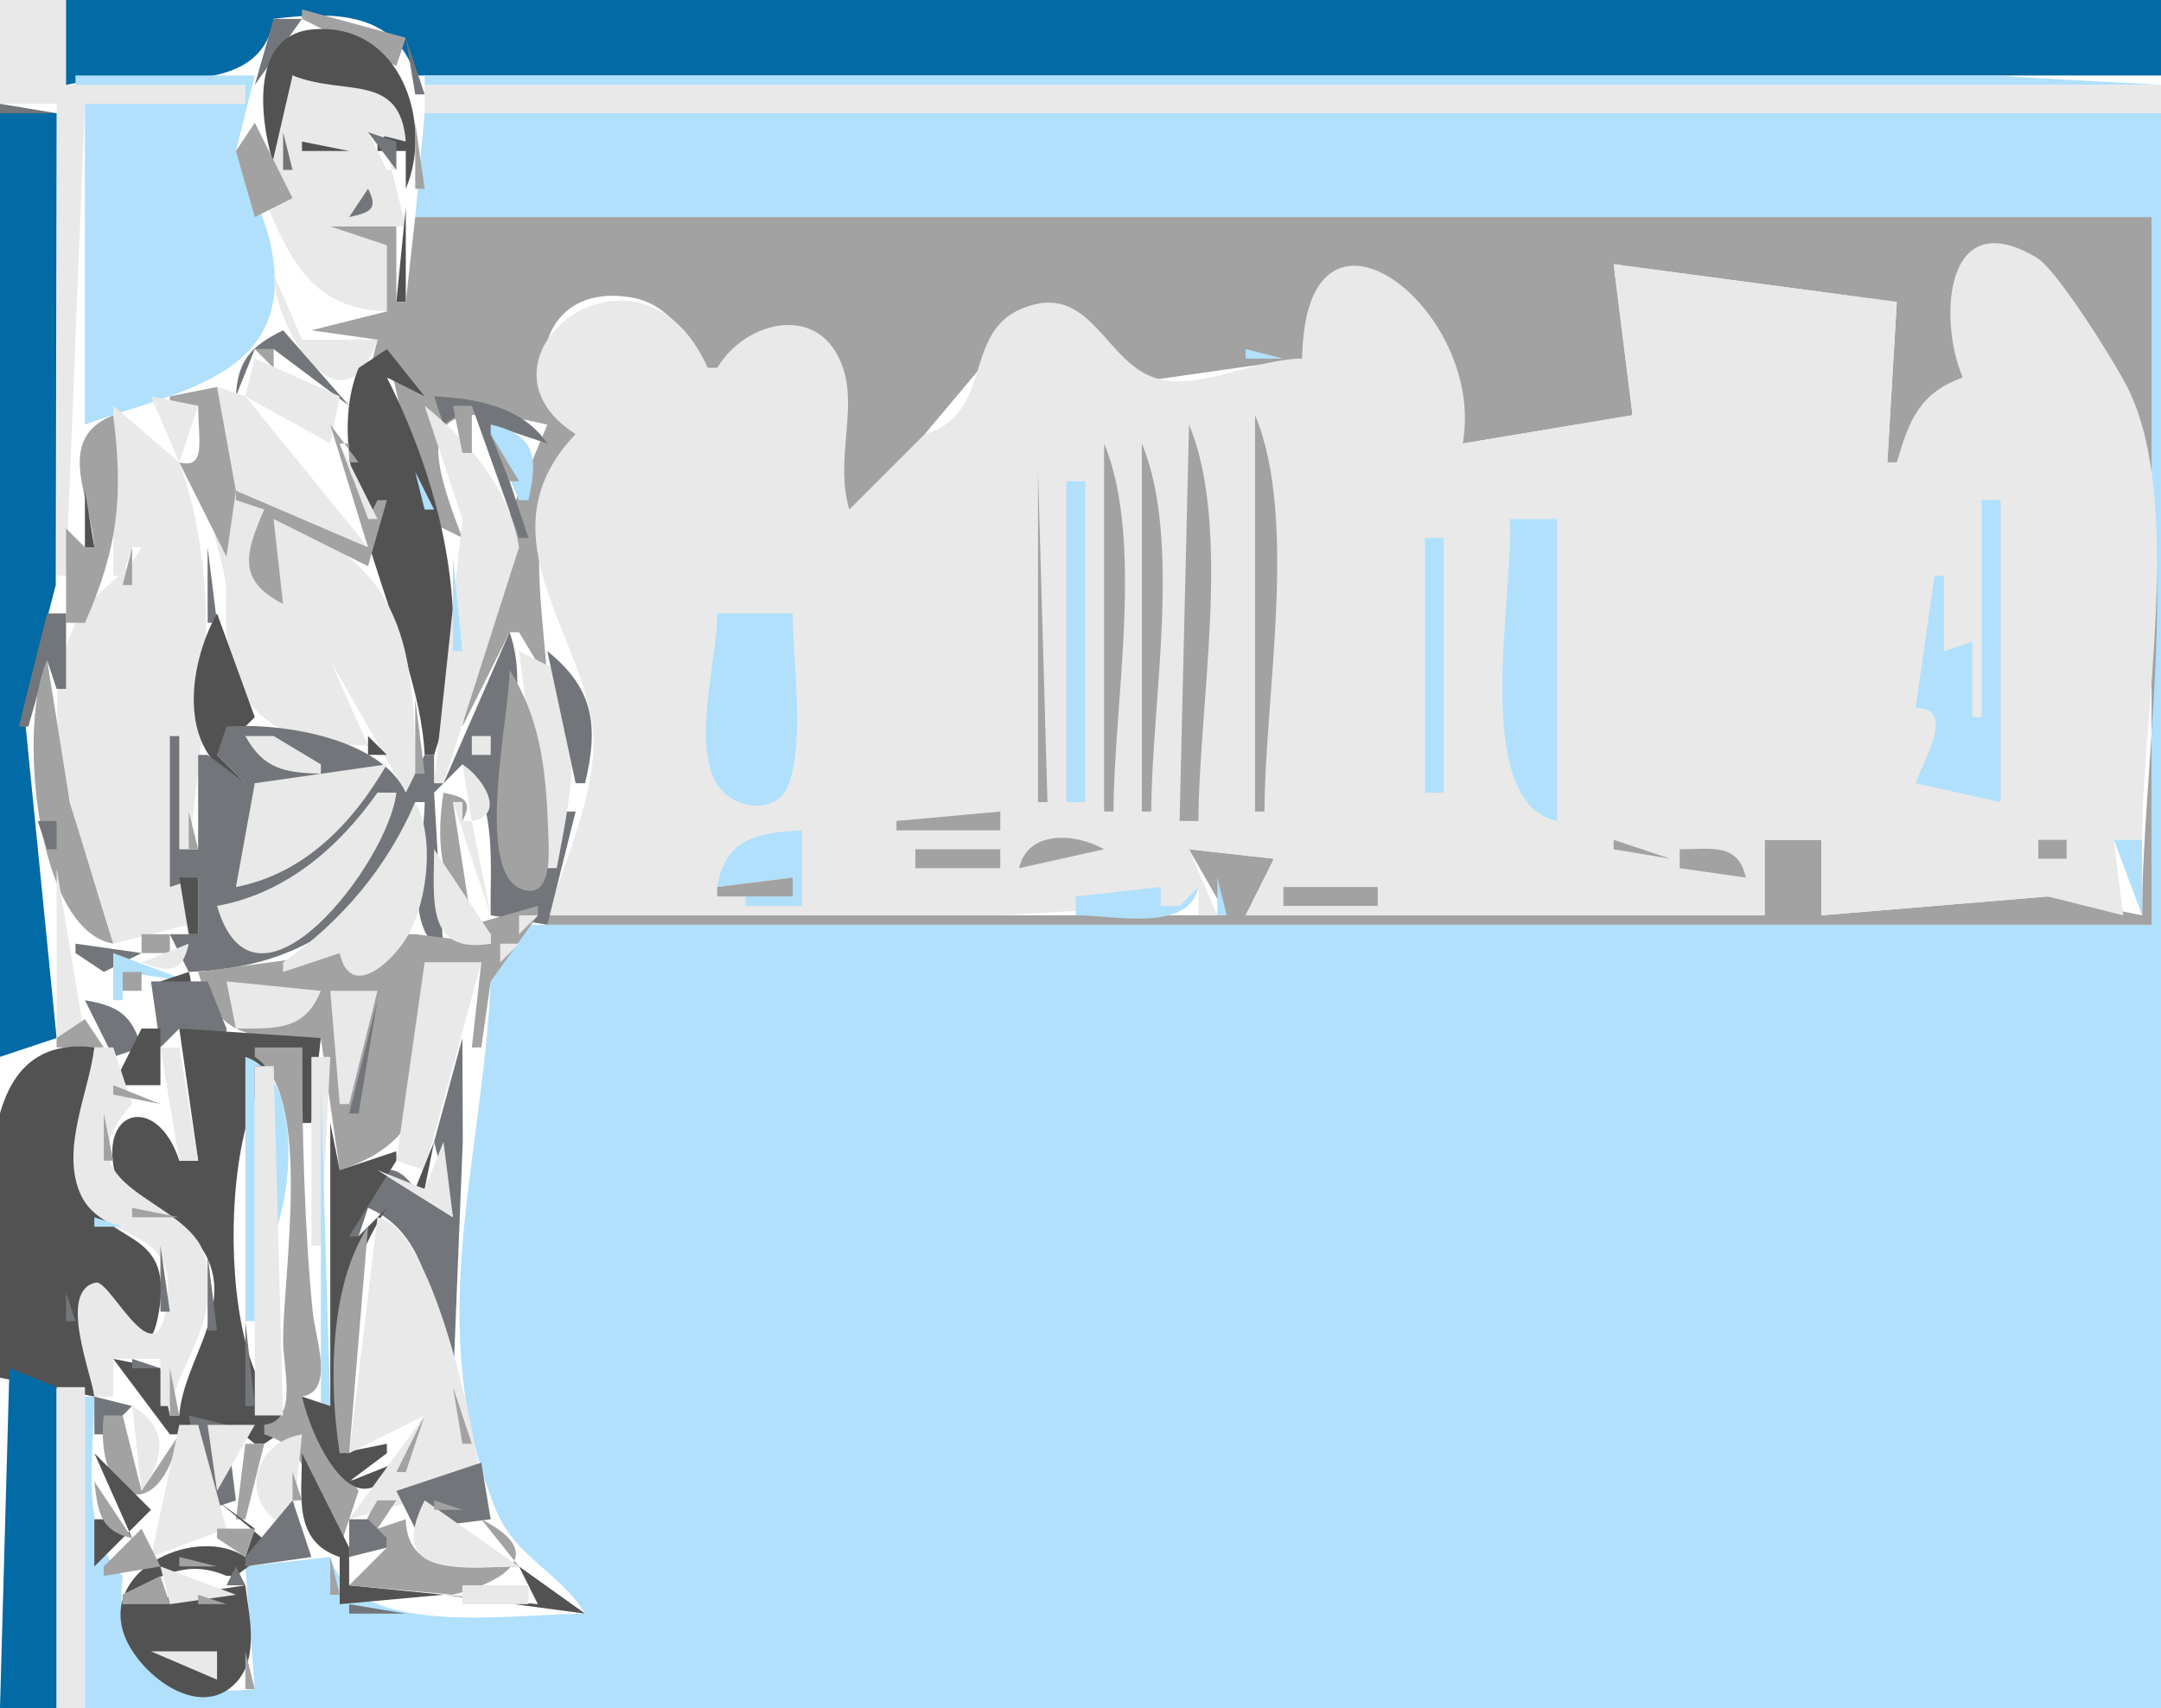 <?xml version="1.0" encoding="UTF-8"?>
<svg viewBox="0 0 229 181" xmlns="http://www.w3.org/2000/svg">
<path d="m0 0v11h6v50h1l2-50h17v-2h-19v-9h-7z" fill="#e9e9e9"/>
<path d="m7 0v9c7.086-1.687 20.514 2.317 22-7 6.086-0.752 12.836-0.92 15 6h185v-8h-222z" fill="#026aa4"/>
<path d="m32 1v1l10 5 1-3-11-3z" fill="#a2a2a2"/>
<path d="m29 2-2 7 5-7h-3z" fill="#72767a"/>
<path d="m30 20h1v-12c2.72 1.429 16.172 2.168 9 7v1h3v4c2.945-6.828-0.453-17.687-9.856-16.884-7.808 0.667-5.158 12.872-3.144 16.884z" fill="#525252"/>
<path d="m43 4 1 6h1l-2-6z" fill="#72767a"/>
<path d="m8 8v1h18v2h-17v34c9.708-3.618 22.625-4.988 19.701-19-0.715-3.432-2.658-6.634-3.701-10l2-8h-19z" fill="#b0e0fc"/>
<path d="m31 8-3 13c2.732 6.671 5.145 11.745 13 12v-7l-6-2h8l-2-8 1 2h-1l-2-4 4 1c-0.576-7.396-6.509-4.787-12-7z" fill="#e9e9e9"/>
<path d="m45 8v1h184l-18-1h-166z" fill="#b0e0fc"/>
<path d="m45 9v3h184v-3h-184z" fill="#e9e9e9"/>
<path d="m0 11v1h6l-6-1z" fill="#72767a"/>
<path d="m0 12v100l6-2-3.476-35 3.386-13 0.09-50h-6z" fill="#026aa4"/>
<path d="m45 12-1 11h184v75h-172l-4 6c-0.898 19.64-7.295 36.52 0.546 56 1.991 4.95 6.902 6.74 9.454 11-7.699 0-24.45 2.79-27-6l-9 1 1 13c-8.228 0.96-15.213-2.73-14-12-4.694-4.6-3-12.83-3-19h-1v33h220v-169h-184z" fill="#b0e0fc"/>
<path d="m27 13-2 3 2 7 4-2-4-8m17 0v7h1l-1-7z" fill="#a2a2a2"/>
<path d="m30 14v4h1l-1-4m9 0 3 4v-3l-3-1z" fill="#72767a"/>
<path d="m32 15v1h5l-5-1z" fill="#525252"/>
<path d="m33 19 4-3-4 3m6 1-2 3c2.251-0.473 3.118-0.86 2-3z" fill="#72767a"/>
<path d="m43.333 20.667 0.334 0.666-0.334-0.666z" fill="#a2a2a2"/>
<path d="m43 22-1 10h1v-10z" fill="#525252"/>
<path d="m28 23 6 13-6-13z" fill="#72767a"/>
<path d="m44 23-1 9h-1v-8h-7l6 2v7l-8 2 7 1-1 4 2-3 4 18 4 2c-4.66-11.843-3.652-14.997 9-12l-5 12-4 20 5-10h1l3 5c-0.608-8.995-2.661-18.199 3-26-5.974-5.559-3.918-16.206 5.996-14.461 3.942 0.693 6.033 4.388 8.004 7.461h1c3.567-4.157 11.491-6.903 13.173 1.015 1.109 5.225-1.682 8.282 0.827 13.985 4.071-1.696 7.222-3.459 8-8l11.09-13.214 12.97 7.486 15.94-2.272c0.63-19.938 18.52-4.222 17 9l18-3-2-16 30 4-1 17h1l7-9c-1.48-4.808-2.69-17.62 6.94-12.663 2.57 1.323 9.87 12.79 10.91 15.681 5.4 15.031 1.15 38.081 1.15 53.982l-10-2-24 2v-8h-6v8h-55l3-6-9-1 4 7h-72v1h170v-75h-184z" fill="#a2a2a2"/>
<path d="m208 40c-4.59 1.65-5.68 4.514-7 9h-1l1-17-30-4 2 16-18 3c2.59-14.221-16.76-29.233-17-9-4.86 0.017-10.46 3.193-14.98 2.218-5.94-1.28-7.23-10.718-14.83-7.472-6.23 2.663-2.87 11.081-10.19 13.254l-8 8c-1.537-5.187 0.84-10.439-0.647-14.956-2.347-7.129-10.431-5.049-13.353-0.044h-1c-7.18-16.177-26.576-0.967-14 7-9.619 10.072-0.234 19.993 1.657 30.039 1.227 6.517-2.678 14.876-4.657 20.961h48l17-1h2l2-2v3h2l-3-7 9 1-3 6h55v-8h6v8l24-2 8 2-1-8h3c0-13.135 4.4-35.961-1.51-47.867-1.26-2.536-7.46-12.509-9.64-13.814-9.97-5.983-10.41 6.905-7.85 12.681m-179-11c0.13 6.076 7.466 17.553 11 7h-8l-3-7z" fill="#e9e9e9"/>
<path d="m25 42 2-5h2l8 6-7-8c-3.386 1.672-4.832 3.194-5 7z" fill="#72767a"/>
<path d="m27 37 2 2v-2h-2z" fill="#a2a2a2"/>
<path d="m41 37-3 2c-4.703 11.446 6.466 28.585 7 41h1c4.486-13.253 1.07-27.924-5-40l4 2-4-5z" fill="#525252"/>
<path d="m132 37v1h4l-4-1z" fill="#b0e0fc"/>
<path d="m27 38-1 4-3-1 2 11c-4.92 1.06-0.838 7.086-1.028 11-0.534 11.001 3.598 16 15.028 16l-4-9 8 14h1c0-13.541-0.188-24.313-15-29l1 9c-3.871-3.177-3.247-5.467-2-10l-3-1v-1l14 6-13-16 9 5 1-5-9-4m14 2 3 4-3-4z" fill="#e9e9e9"/>
<path d="m18 42v1h3c0 3.708 0.893 6.723-2 6l5 10 1-7-2-11-5 1z" fill="#a2a2a2"/>
<path d="m16 42 3 7-7-6v18h1l1-3h1c-1.811 3.395-5.606 4.877-7.182 8.444-4.829 10.924 1.458 23.143 4.182 33.556l8-2-2-20h1v12h1c1.662-13.152 3.634-28.381-1-41l2-6-5-1z" fill="#e9e9e9"/>
<path d="m26 42 8 7-8-7z" fill="#a2a2a2"/>
<path d="m46 42 1 3 3-2 5 14h1l-4-12 6 2c-2.67-3.912-7.47-4.768-12-5m-32 1 5 6-5-6z" fill="#72767a"/>
<path d="m45 43 4 12-3 28h1l8-25c-0.98-6.148-5.259-11.144-10-15z" fill="#e9e9e9"/>
<path d="m48 43 1 5h1v-5h-2m-38 15h-1l-2-2v10h2c3.524-7.898 4.078-13.474 3-22-6.322 2.542-2.333 8.754-2 14m123-14v42h1c0-11.957 3.61-31.012-1-42m-98 1 4 13-14-6v1l3 1c-1.968 4.561-2.96 7.468 2 10l-1-9 10 5 2-7h-1l-1 2-3-8h1v2h1l-3-4z" fill="#a2a2a2"/>
<path d="m52 45v1l3 7h1c1.016-4.452 0.801-6.952-4-8z" fill="#b0e0fc"/>
<path d="m126 45-1 42h2c0-11.957 3.61-31.012-1-42m-74 1 2 5h1l-3-5z" fill="#a2a2a2"/>
<path d="m34.333 47.667 0.334 0.666-0.334-0.666z" fill="#525252"/>
<path d="m36 47 3 8h1l-4-8z" fill="#e9e9e9"/>
<path d="m117 47v39h1c0-11.172 3.31-28.726-1-39m4 0v39h1c0-11.172 3.31-28.726-1-39z" fill="#a2a2a2"/>
<path d="m44 50 1 4h1l-2-4z" fill="#b0e0fc"/>
<path d="m110 50v35h1l-1-35z" fill="#a2a2a2"/>
<path d="m113 51v34h2v-34h-2z" fill="#b0e0fc"/>
<path d="m9 52v6h1l-1-6m40 1 3 3-3-3z" fill="#525252"/>
<path d="m210 53v23h-1v-8l-3 1v-8h-1l-2 14c4.4 0 0.76 5.66 0 8l9 2v-32h-2m-50 2c0.52 7.717-4.3 29.97 5 32v-32h-5m-9 2v27h2v-27h-2z" fill="#b0e0fc"/>
<path d="m14 58-1 4h1v-4z" fill="#a2a2a2"/>
<path d="m22 58v8h1l-1-8z" fill="#72767a"/>
<path d="m48 59v10h1l-1-10z" fill="#b0e0fc"/>
<path d="m11.667 61.333 0.666 0.334-0.666-0.334z" fill="#525252"/>
<path d="m30 64 3 4-3-4z" fill="#a2a2a2"/>
<path d="m5 65-3 12h1l2-7 1 3h1v-8h-2z" fill="#72767a"/>
<path d="m23 65c-3.184 5.691-4.306 15.198 3 18l-3-3 4-4-4-11z" fill="#525252"/>
<path d="m76 65c-3e-3 5.061-2.523 13.092-0.258 17.697 1.534 3.118 6.796 3.952 7.94 0.151 1.572-5.222 0.318-12.409 0.318-17.848h-8z" fill="#b0e0fc"/>
<path d="m33 67 2 3-2-3m21 0-7 16h-1v-3h-1l-2 4c-2.598-5.735-13.109-7.458-19-7l-1 3 3 3-4-3h-1v10h-2v-12h-1v16l3-1v6h-3l2 4c11.917-0.45 20.432-5.874 24-18h1c-3e-3 5.011-2.651 12.973 2 16l-1-17 3-3c3.776 4.045 2.893 10.638 3 16l6 1 3-12h-1c-0.988 4.707-5.875 12.333-6.89 2.995-0.782-7.189 3.401-15.012 0.89-21.995z" fill="#72767a"/>
<path d="m57.333 68.667 0.334 0.666-0.334-0.666z" fill="#525252"/>
<path d="m55 69 3 23h1c1.343-7.209 2.945-14.049 0-21l-4-2z" fill="#e9e9e9"/>
<path d="m58 69 3 14h1c1.432-6.019 0.985-10.012-4-14z" fill="#72767a"/>
<path d="m5 70c-3.142 6.529-1.281 28.618 7 30l-4.61-15-2.39-15m17 0 4 5-4-5z" fill="#a2a2a2"/>
<path d="m35 70 6 9-6-9z" fill="#72767a"/>
<path d="m54 71c0.093 4.284-3.866 21.414 1.321 23.248 3.092 1.094 2.86-3.592 2.805-5.253-0.216-6.476-0.568-12.367-4.126-17.995m-10 3v8h1l-1-8m-22.667 2.667 0.334 0.666-0.334-0.666z" fill="#a2a2a2"/>
<path d="m26 78c1.928 3.498 4.122 3.875 8 4v-1l-5-3h-3z" fill="#e9e9e9"/>
<path d="m39 78v2h2l-2-2z" fill="#525252"/>
<path d="m50 78v2h2v-2h-2z" fill="#e9e9e9"/>
<path d="m37.667 80.333 0.666 0.334-0.666-0.334z" fill="#525252"/>
<path d="m27 83-2 11c7.272-1.407 12.396-6.765 16-13l-14 2m22-2 1 6h-1v-2h-1l4 12-2-10c3.738-0.619 1.163-4.629-1-6z" fill="#e9e9e9"/>
<path d="m60 82 2 4-2-4z" fill="#a2a2a2"/>
<path d="m40 84c-4.158 5.887-9.77 10.695-17 12 4.036 13.9 18.206-4.686 19-12h-2z" fill="#e9e9e9"/>
<path d="m46.333 84.667 0.334 0.666-0.334-0.666z" fill="#525252"/>
<path d="m47 84c-0.921 5.603-0.298 11.937 5 15v1l-8-1h-1c-2.354 2.13-4.578 4.94-7 2l-15 2c2.049 7.39 6.012 7 13 7l2 14c11.199-3.63 9-11.88 9-22h6l-1 9h1l1-7 5-7v-1l-7 2-2-13h1v2c1.118-2.14 0.251-2.527-2-3m-17 10 10-9-10 9z" fill="#a2a2a2"/>
<path d="m44 85c-3.008 6.969-7.802 12.634-14 17v1l6-2c0.968 4.49 4.651 1.8 6.667-1 2.624-3.643 3.521-11.202 1.333-15z" fill="#e9e9e9"/>
<path d="m20 86v4h1l-1-4m75 1v1h11v-2l-11 1z" fill="#a2a2a2"/>
<path d="m148 86 6 2-6-2z" fill="#b0e0fc"/>
<path d="m4 87 1 3h1v-3h-2z" fill="#72767a"/>
<path d="m50.333 87.667 0.334 0.666-0.334-0.666z" fill="#a2a2a2"/>
<path d="m76 94 8-1v2h-5v1h6v-8c-4.771 0.222-8.15 0.86-9 6z" fill="#b0e0fc"/>
<path d="m108 92 9-2c-3.06-1.76-8.14-2.017-9 2m63-3v1l6 1-6-2m45 0v2h3v-2h-3z" fill="#a2a2a2"/>
<path d="m224 89 3 8v-8h-3z" fill="#b0e0fc"/>
<path d="m46 90c1e-3 5.29-0.934 11.17 6 10v-1l-6-9z" fill="#e9e9e9"/>
<path d="m97 90v2h9v-2h-9m81 0v2l7 1c-0.8-3.716-3.64-3-7-3z" fill="#a2a2a2"/>
<path d="m6 92v18h3l-3-18z" fill="#e9e9e9"/>
<path d="m19 93 1 6h1v-6h-2z" fill="#525252"/>
<path d="m76 94v1h8v-2l-8 1z" fill="#a2a2a2"/>
<path d="m129 93v4h1l-1-4m-15 2v2c4.1 0 11.96 1.853 13-3l-2 2h-2v-2l-9 1z" fill="#b0e0fc"/>
<path d="m136 94v2h10v-2h-10z" fill="#a2a2a2"/>
<path d="m50.667 97.333 0.666 0.334-0.666-0.334z" fill="#525252"/>
<path d="m55 97v2l2-2h-2z" fill="#e9e9e9"/>
<path d="m15 99v2h3v-2h-3m6 0 3 3-3-3z" fill="#a2a2a2"/>
<path d="m8 100v1l3 2 4-2-7-1z" fill="#72767a"/>
<path d="m15 102c2.899 1.02 4.308 1.23 5-2l-5 2m38-2v2l2-2h-2z" fill="#e9e9e9"/>
<path d="m10.333 101.67 0.334 0.66-0.334-0.66z" fill="#525252"/>
<path d="m12 101v5h1v-3l7 1-8-3z" fill="#b0e0fc"/>
<path d="m9 102 3 5-3-5z" fill="#a2a2a2"/>
<path d="m45 102-3 21 3 1 6-22h-6z" fill="#e9e9e9"/>
<path d="m13 103v2h2v-2h-2z" fill="#a2a2a2"/>
<path d="m20 103-3 1v1c2.199 0.23 3.819 0.37 3-2z" fill="#525252"/>
<path d="m15 104 1 5-1-5z" fill="#e9e9e9"/>
<path d="m16 104 1 7 2-2 5 1v-1l-2-5h-6z" fill="#72767a"/>
<path d="m24 104 1 5c4.226-0.02 7.278 0.28 9-4l-10-1z" fill="#e9e9e9"/>
<path d="m34.333 104.67 0.334 0.66-0.334-0.66z" fill="#525252"/>
<path d="m35 105 1 12h1l3-12h-5z" fill="#e9e9e9"/>
<path d="m9 106 3 6 3-1c-1.034-3.47-2.474-4.41-6-5z" fill="#72767a"/>
<path d="m16.333 106.67 0.334 0.66-0.334-0.66z" fill="#525252"/>
<path d="m40 106-3 12h1l2-12z" fill="#72767a"/>
<path d="m9 108-3 2v1h5l-2-3z" fill="#a2a2a2"/>
<path d="m15 109-3 6h5v-6h-2m4 0 2 14h-2c-2.35-7.25-8.808-5.51-6.681 1.85 1.18 4.09 7.391 4.09 9.501 8.17 2.986 5.77-2.402 11.21-2.82 16.98h-1l-1-5-5-1 6 8h1c3.382-1.51 5.157-1.43 8 1h1l3-2v-1c-8.545-2.59-8.428-37.5 1-39v8h1l1-9-15-1m-19 37 10 2c-0.159-2.41-3.581-10.56 5e-3 -11.37 1.764-0.39 5.415 10.88 6.847 2.31 1.532-9.16-5.696-6.64-8.249-13-1.894-4.72 1.093-10.16 1.397-14.94-15.742-1.93-10 23.78-10 35z" fill="#525252"/>
<path d="m49 110-3 11 2 8-8-5 4 2c-3.609-5.32-6.7 1.03-7 5h1l1-3c6.965 2.89 7.167 12.16 8 19h1l1.04-26-0.04-11z" fill="#72767a"/>
<path d="m10 111c-0.585 4.8-3.667 10.92-1.397 15.7 2.219 4.67 9.682 3.3 9.19 10.3-0.736 10.48-5.997-1.41-7.627-1.08-4.07 0.83-0.463 9.64-0.166 12.08h2v-4h5v5h1c1.631-5.59 5.439-9.54 3.682-15.94-1.698-6.19-15.882-7.12-7.682-16.06l-2-6h-2m7 0 2 12h2l-2-12h-2z" fill="#e9e9e9"/>
<path d="m27 111v1c6.188 4 3 22.88 3 30 0 3.24 1.645 8.53-2 9v1c5.734 1.81 4.544 7.08 6 12h2l2-6-6-10c3.525-0.59 1.409-6.2 1.134-9-0.886-9.05-1.103-18.93-1.134-28h-5z" fill="#a2a2a2"/>
<path d="m26 112v28h1v-27h2v18c2.081-4.96 2.952-17.02-3-19z" fill="#b0e0fc"/>
<path d="m33 112v20h1l1-20h-2m-6 1v37h3l-1-37h-2z" fill="#e9e9e9"/>
<path d="m12 115v1l5 1-5-2z" fill="#a2a2a2"/>
<path d="m34 115v34h1l-1-34z" fill="#b0e0fc"/>
<path d="m17 117 1 1-1-1m-6 1v5h1l-1-5z" fill="#a2a2a2"/>
<path d="m35 119v30l-3-1c1.05 4.59 5.705 14.61 10 7l-5 2 4-3v-1l-5 1c-0.582-9.82-0.415-17.66 5-26l-3 3h-1l5-8v-1l-6 2-1-5m11 2-2 5h1l1-5z" fill="#525252"/>
<path d="m47 121-2 5-5-2 8 5-1-8z" fill="#e9e9e9"/>
<path d="m14 128v1h5l-5-1z" fill="#a2a2a2"/>
<path d="m10 129v1h3l-3-1z" fill="#b0e0fc"/>
<path d="m40 129-3 25 8-4-8 11 14-4c-0.868-6.14-5.225-27-11-28z" fill="#e9e9e9"/>
<path d="m39 130c-4.107 6.22-4.158 16.72-3 24h1l2-24z" fill="#a2a2a2"/>
<path d="m17 132v7h1l-1-7m5 1v8h1l-1-8m-15 4v3h1l-1-3z" fill="#72767a"/>
<path d="m17.333 139.67 0.334 0.66-0.334-0.66z" fill="#b0e0fc"/>
<path d="m26 140v9h1l-1-9m-12 4v1h3l-3-1z" fill="#72767a"/>
<path d="m1 145-1 36h6v-34l-5-2z" fill="#026aa4"/>
<path d="m18 145v5h1l-1-5z" fill="#a2a2a2"/>
<path d="m6 147v34h3v-34h-3z" fill="#e9e9e9"/>
<path d="m48 147 1 6h1l-2-6z" fill="#a2a2a2"/>
<path d="m10 148v4h1l3-3-4-1z" fill="#72767a"/>
<path d="m14 149 1 9c2.45-3.46 2.911-6.73-1-9z" fill="#e9e9e9"/>
<path d="m11 150c-1.043 9.2 5.863 12.15 8 2l-4 6-2-8h-2z" fill="#a2a2a2"/>
<path d="m20 150 2 10 3-1-1-8-4-1z" fill="#72767a"/>
<path d="m42 156h1l2-6-3 6z" fill="#a2a2a2"/>
<path d="m19 151-3 14 8-3-3-11h-2m3 0 1 7 4-7h-5m9 11 1-10c-5.748 1-6.719 8.1-1 10z" fill="#e9e9e9"/>
<path d="m26 153-1 8h1l2-8h-2z" fill="#a2a2a2"/>
<path d="m10 154 4 9-3-2h-1v5l6-6-6-6m22 0c0 4.52-0.983 9.35 4 11v5l11-1 15 2-7-5 2 4-20-2v-4l-5-10z" fill="#525252"/>
<path d="m37 157 5-3-5 3z" fill="#e9e9e9"/>
<path d="m51 155-9 3 2 4 8-1-1-6z" fill="#72767a"/>
<path d="m31 156v3h1l-1-3m-21 1c0.365 3.26 0.669 5.29 4 6l-4-6z" fill="#a2a2a2"/>
<path d="m25.333 157.67 0.334 0.66-0.334-0.66m-2.333 1.33 4 3-1 3c-5-3.35-15.11 1.06-12.924 8 1.305 4.14 7.984 9.61 11.985 5.26 2.438-2.65 1.313-7.1 0.939-10.26l-13 2v-1c4.082-1.89 6.641-3.85 11-2h1l4-3-6-5z" fill="#525252"/>
<path d="m31 159-5 6v1l7-1-2-6z" fill="#72767a"/>
<path d="m40 159c-1.489 2.5-2.271 3.6 1 4v1l-4 4 11 1c5.338-1.35 10.297-4.29 3-8l4 5c-4.749 0-11.868 1.38-12-5l-3 1 2-3h-2z" fill="#a2a2a2"/>
<path d="m45 159c-4.182 8.34 3.762 7 10 7l-10-7z" fill="#e9e9e9"/>
<path d="m46 159v1h3l-3-1z" fill="#a2a2a2"/>
<path d="m40 162 3-2-3 2z" fill="#e9e9e9"/>
<path d="m37 161v4l4-1v-1l-2-2h-2z" fill="#72767a"/>
<path d="m15 162-4 4v1l6-1-2-4m8 0v1l3 2 1-3h-4m-4 3v1h4l-4-1m16 0v4h1l-1-4z" fill="#a2a2a2"/>
<path d="m17 166 1 4 7-1-8-3z" fill="#e9e9e9"/>
<path d="m25 166-1 2h2l-1-2z" fill="#72767a"/>
<path d="m13 169v1h5l-1-3-4 2z" fill="#a2a2a2"/>
<path d="m49 168v2h7v-2h-7z" fill="#e9e9e9"/>
<path d="m56.333 168.67 0.334 0.66-0.334-0.66m-35.333 0.33v1h3l-3-1z" fill="#a2a2a2"/>
<path d="m45.667 169.33 0.666 0.34-0.666-0.34m-8.667 0.67v1h6l-6-1z" fill="#72767a"/>
<path d="m12.333 171.67 0.334 0.66-0.334-0.66m3.334 2.66 0.666 0.34-0.666-0.34z" fill="#a2a2a2"/>
<path d="m16 175 7 3v-3h-7z" fill="#e9e9e9"/>
<path d="m23.333 175.67 0.334 0.66-0.334-0.66z" fill="#72767a"/>
<path d="m26 175v4h1l-1-4z" fill="#a2a2a2"/>
</svg>
